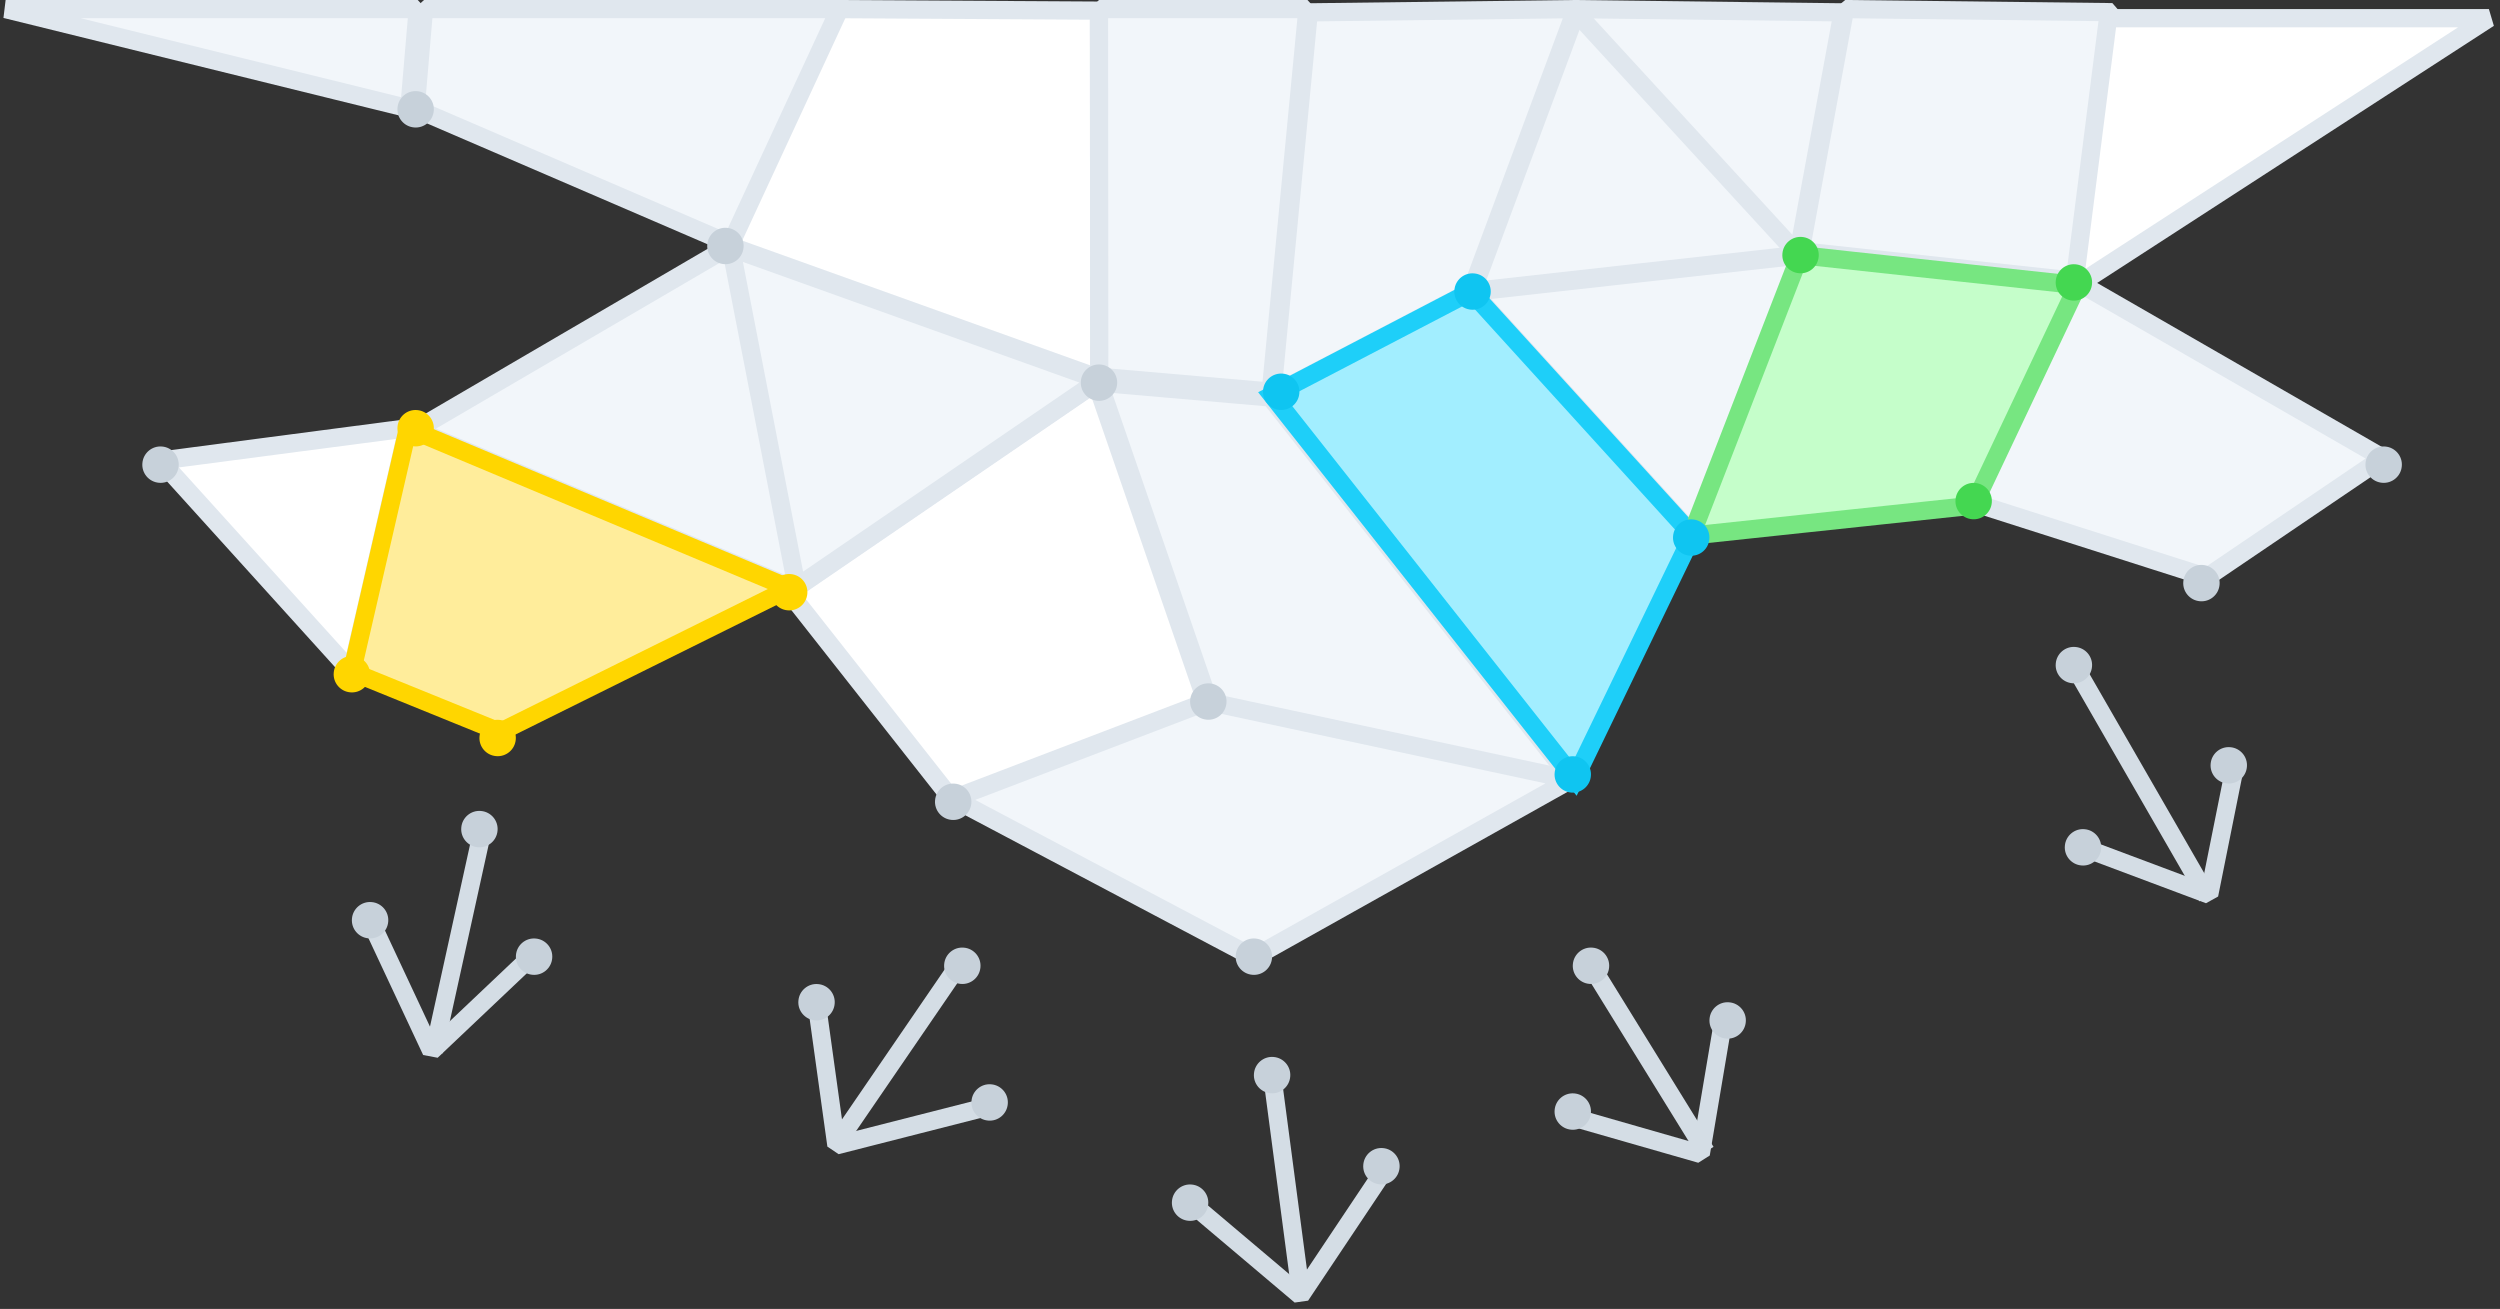 <svg id="SvgjsSvg1111" xmlns="http://www.w3.org/2000/svg" version="1.1" xmlns:xlink="http://www.w3.org/1999/xlink" xmlns:svgjs="http://svgjs.com/svgjs" width="274.386" height="143.658" viewBox="0 0 274.386 143.658"><rect x="0" y="0" width="274.386" height="143.658" fill="#333333" stroke="none"/><title>Page 1</title><desc>Created with Avocode.</desc><defs id="SvgjsDefs1112"></defs><path id="SvgjsPath1113" d="M937.69 2543L949.81 2578.16L921.92 2588.81L904 2566.05Z " fill="#ffffff" fill-opacity="1" transform="matrix(1,0,0,1,-817.382,-2501.002)"></path><path id="SvgjsPath1114" d="M937.69 2543L949.81 2578.16L921.92 2588.81L904 2566.05Z " fill-opacity="0" fill="#ffffff" stroke-dasharray="0" stroke-linejoin="bevel" stroke-linecap="butt" stroke-opacity="1" stroke="#e0e7ee" stroke-miterlimit="50" stroke-width="2" transform="matrix(1,0,0,1,-817.382,-2501.002)"></path><path id="SvgjsPath1115" d="M897 2528L938.03 2542.71L904.34 2565.76Z " fill="#f2f6fa" fill-opacity="1" transform="matrix(1,0,0,1,-817.382,-2501.002)"></path><path id="SvgjsPath1116" d="M897 2528L938.03 2542.71L904.34 2565.76Z " fill-opacity="0" fill="#ffffff" stroke-dasharray="0" stroke-linejoin="bevel" stroke-linecap="butt" stroke-opacity="1" stroke="#e0e7ee" stroke-miterlimit="50" stroke-width="2" transform="matrix(1,0,0,1,-817.382,-2501.002)"></path><path id="SvgjsPath1117" d="M908.95 2502L938 2502.17L938.03 2542.52L897 2527.81Z " fill="#ffffff" fill-opacity="1" transform="matrix(1,0,0,1,-817.382,-2501.002)"></path><path id="SvgjsPath1118" d="M908.95 2502L938 2502.17L938.03 2542.52L897 2527.81Z " fill-opacity="0" fill="#ffffff" stroke-dasharray="0" stroke-linejoin="bevel" stroke-linecap="butt" stroke-opacity="1" stroke="#e0e7ee" stroke-miterlimit="50" stroke-width="2" transform="matrix(1,0,0,1,-817.382,-2501.002)"></path><path id="SvgjsPath1119" d="M950.12 2578.16L990.03 2586.72L956.81 2544.63L938 2543Z " fill="#f2f6fa" fill-opacity="1" transform="matrix(1,0,0,1,-817.382,-2501.002)"></path><path id="SvgjsPath1120" d="M950.12 2578.16L990.03 2586.72L956.81 2544.63L938 2543Z " fill-opacity="0" fill="#ffffff" stroke-dasharray="0" stroke-linejoin="bevel" stroke-linecap="butt" stroke-opacity="1" stroke="#e0e7ee" stroke-miterlimit="50" stroke-width="2" transform="matrix(1,0,0,1,-817.382,-2501.002)"></path><path id="SvgjsPath1121" d="M922 2588.65L954.96 2606.08L989.8 2586.56L949.89 2578Z " fill="#f2f6fa" fill-opacity="1" transform="matrix(1,0,0,1,-817.382,-2501.002)"></path><path id="SvgjsPath1122" d="M922 2588.65L954.96 2606.08L989.8 2586.56L949.89 2578Z " fill-opacity="0" fill="#ffffff" stroke-dasharray="0" stroke-linejoin="bevel" stroke-linecap="butt" stroke-opacity="1" stroke="#e0e7ee" stroke-miterlimit="50" stroke-width="2" transform="matrix(1,0,0,1,-817.382,-2501.002)"></path><path id="SvgjsPath1123" d="M1015.25 2529L1003.31 2559.79L979 2533.04Z " fill="#f2f6fa" fill-opacity="1" transform="matrix(1,0,0,1,-817.382,-2501.002)"></path><path id="SvgjsPath1124" d="M1015.25 2529L1003.31 2559.79L979 2533.04Z " fill-opacity="0" fill="#ffffff" stroke-dasharray="0" stroke-linejoin="bevel" stroke-linecap="butt" stroke-opacity="1" stroke="#e0e7ee" stroke-miterlimit="50" stroke-width="2" transform="matrix(1,0,0,1,-817.382,-2501.002)"></path><path id="SvgjsPath1125" d="M990.52 2502L1015.25 2528.92L979 2532.96Z " fill="#f2f6fa" fill-opacity="1" transform="matrix(1,0,0,1,-817.382,-2501.002)"></path><path id="SvgjsPath1126" d="M990.52 2502L1015.25 2528.92L979 2532.96Z " fill-opacity="0" fill="#ffffff" stroke-dasharray="0" stroke-linejoin="bevel" stroke-linecap="butt" stroke-opacity="1" stroke="#e0e7ee" stroke-miterlimit="50" stroke-width="2" transform="matrix(1,0,0,1,-817.382,-2501.002)"></path><path id="SvgjsPath1127" d="M961.03 2502.36L957 2544.34L978.83 2532.96L990.35 2502Z " fill="#f2f6fa" fill-opacity="1" transform="matrix(1,0,0,1,-817.382,-2501.002)"></path><path id="SvgjsPath1128" d="M961.03 2502.36L957 2544.34L978.83 2532.96L990.35 2502Z " fill-opacity="0" fill="#ffffff" stroke-dasharray="0" stroke-linejoin="bevel" stroke-linecap="butt" stroke-opacity="1" stroke="#e0e7ee" stroke-miterlimit="50" stroke-width="2" transform="matrix(1,0,0,1,-817.382,-2501.002)"></path><path id="SvgjsPath1129" d="M938 2502L938.03 2542.35L956.85 2543.98L960.88 2502Z " fill="#f2f6fa" fill-opacity="1" transform="matrix(1,0,0,1,-817.382,-2501.002)"></path><path id="SvgjsPath1130" d="M938 2502L938.03 2542.35L956.85 2543.98L960.88 2502Z " fill-opacity="0" fill="#ffffff" stroke-dasharray="0" stroke-linejoin="bevel" stroke-linecap="butt" stroke-opacity="1" stroke="#e0e7ee" stroke-miterlimit="50" stroke-width="2" transform="matrix(1,0,0,1,-817.382,-2501.002)"></path><path id="SvgjsPath1131" d="M1049.21 2502.34L1019.89 2502L1015 2528.56L1045.46 2531.86Z " fill="#f2f6fa" fill-opacity="1" transform="matrix(1,0,0,1,-817.382,-2501.002)"></path><path id="SvgjsPath1132" d="M1049.21 2502.34L1019.89 2502L1015 2528.56L1045.46 2531.86Z " fill-opacity="0" fill="#ffffff" stroke-dasharray="0" stroke-linejoin="bevel" stroke-linecap="butt" stroke-opacity="1" stroke="#e0e7ee" stroke-miterlimit="50" stroke-width="2" transform="matrix(1,0,0,1,-817.382,-2501.002)"></path><path id="SvgjsPath1133" d="M990 2502L1019.62 2502.36L1014.72 2528.92Z " fill="#f2f6fa" fill-opacity="1" transform="matrix(1,0,0,1,-817.382,-2501.002)"></path><path id="SvgjsPath1134" d="M990 2502L1019.62 2502.36L1014.72 2528.92Z " fill-opacity="0" fill="#ffffff" stroke-dasharray="0" stroke-linejoin="bevel" stroke-linecap="butt" stroke-opacity="1" stroke="#e0e7ee" stroke-miterlimit="50" stroke-width="2" transform="matrix(1,0,0,1,-817.382,-2501.002)"></path><path id="SvgjsPath1135" d="M897.56 2528L863 2548.19L904.9 2565.76Z " fill="#f2f6fa" fill-opacity="1" transform="matrix(1,0,0,1,-817.382,-2501.002)"></path><path id="SvgjsPath1136" d="M897.56 2528L863 2548.19L904.9 2565.76Z " fill-opacity="0" fill="#ffffff" stroke-dasharray="0" stroke-linejoin="bevel" stroke-linecap="butt" stroke-opacity="1" stroke="#e0e7ee" stroke-miterlimit="50" stroke-width="2" transform="matrix(1,0,0,1,-817.382,-2501.002)"></path><path id="SvgjsPath1137" d="M1034 2556.18L1059.59 2564.35L1078.9 2551.26L1045.45 2532Z " fill="#f2f6fa" fill-opacity="1" transform="matrix(1,0,0,1,-817.382,-2501.002)"></path><path id="SvgjsPath1138" d="M1034 2556.18L1059.59 2564.35L1078.9 2551.26L1045.45 2532Z " fill-opacity="0" fill="#ffffff" stroke-dasharray="0" stroke-linejoin="bevel" stroke-linecap="butt" stroke-opacity="1" stroke="#e0e7ee" stroke-miterlimit="50" stroke-width="2" transform="matrix(1,0,0,1,-817.382,-2501.002)"></path><path id="SvgjsPath1139" d="M835 2551.56L855.96 2574.73L862.12 2548Z " fill="#ffffff" fill-opacity="1" transform="matrix(1,0,0,1,-817.382,-2501.002)"></path><path id="SvgjsPath1140" d="M835 2551.56L855.96 2574.73L862.12 2548Z " fill-opacity="0" fill="#ffffff" stroke-dasharray="0" stroke-linejoin="bevel" stroke-linecap="butt" stroke-opacity="1" stroke="#e0e7ee" stroke-miterlimit="50" stroke-width="2" transform="matrix(1,0,0,1,-817.382,-2501.002)"></path><path id="SvgjsPath1141" d="M863.92 2502L909.52 2502L897.56 2527.81L863 2512.92Z " fill="#f2f6fa" fill-opacity="1" transform="matrix(1,0,0,1,-817.382,-2501.002)"></path><path id="SvgjsPath1142" d="M863.92 2502L909.52 2502L897.56 2527.81L863 2512.92Z " fill-opacity="0" fill="#ffffff" stroke-dasharray="0" stroke-linejoin="bevel" stroke-linecap="butt" stroke-opacity="1" stroke="#e0e7ee" stroke-miterlimit="50" stroke-width="2" transform="matrix(1,0,0,1,-817.382,-2501.002)"></path><path id="SvgjsPath1143" d="M818 2502L862.3 2512.92L863.23 2502Z " fill="#f2f6fa" fill-opacity="1" transform="matrix(1,0,0,1,-817.382,-2501.002)"></path><path id="SvgjsPath1144" d="M818 2502L863.23 2502L862.3 2512.92Z " fill-opacity="0" fill="#ffffff" stroke-dasharray="0" stroke-linejoin="bevel" stroke-linecap="butt" stroke-opacity="1" stroke="#e0e7ee" stroke-miterlimit="50" stroke-width="2" transform="matrix(1,0,0,1,-817.382,-2501.002)"></path><path id="SvgjsPath1145" d="M1048.75 2503L1045 2532.52L1090.55 2503Z " fill="#ffffff" fill-opacity="1" transform="matrix(1,0,0,1,-817.382,-2501.002)"></path><path id="SvgjsPath1146" d="M1090.55 2503L1045 2532.52L1048.75 2503Z " fill-opacity="0" fill="#ffffff" stroke-dasharray="0" stroke-linejoin="bevel" stroke-linecap="butt" stroke-opacity="1" stroke="#e0e7ee" stroke-miterlimit="50" stroke-width="2" transform="matrix(1,0,0,1,-817.382,-2501.002)"></path><path id="SvgjsPath1147" d="M862.16 2548L856 2574.73L872.27 2581.34L904.06 2565.57Z " fill="#ffed9b" fill-opacity="1" transform="matrix(1,0,0,1,-817.382,-2501.002)"></path><path id="SvgjsPath1148" d="M862.16 2548L856 2574.73L872.27 2581.34L904.06 2565.57Z " fill-opacity="0" fill="#ffffff" stroke-dasharray="0" stroke-linejoin="bevel" stroke-linecap="butt" stroke-opacity="1" stroke="#ffd600" stroke-miterlimit="50" stroke-width="2" transform="matrix(1,0,0,1,-817.382,-2501.002)"></path><path id="SvgjsPath1149" d="M978.83 2533L957 2544.38L990.22 2586.47L1003.14 2559.75Z " fill="#a2eeff" fill-opacity="1" transform="matrix(1,0,0,1,-817.382,-2501.002)"></path><path id="SvgjsPath1150" d="M978.83 2533L957 2544.38L990.22 2586.47L1003.14 2559.75Z " fill-opacity="0" fill="#ffffff" stroke-dasharray="0" stroke-linejoin="miter" stroke-linecap="butt" stroke-opacity="1" stroke="#1ecff9" stroke-miterlimit="50" stroke-width="2" transform="matrix(1,0,0,1,-817.382,-2501.002)"></path><path id="SvgjsPath1151" d="M1003 2559.79L1033.96 2556.49L1045.41 2532.3L1014.94 2529Z " fill="#c5feca" fill-opacity="1" transform="matrix(1,0,0,1,-817.382,-2501.002)"></path><path id="SvgjsPath1152" d="M1003 2559.79L1033.96 2556.49L1045.41 2532.3L1014.94 2529Z " fill-opacity="0" fill="#ffffff" stroke-dasharray="0" stroke-linejoin="bevel" stroke-linecap="butt" stroke-opacity="1" stroke="#77e681" stroke-miterlimit="50" stroke-width="2" transform="matrix(1,0,0,1,-817.382,-2501.002)"></path><path id="SvgjsPath1153" d="M921.83 2590.99C920.73 2590.9 919.91 2589.93 920.01 2588.83C920.1 2587.73 921.07 2586.91 922.17 2587.01C923.27 2587.1 924.09 2588.07 923.99 2589.17C923.9 2590.27 922.93 2591.09 921.83 2590.99 " fill="#c7d1da" fill-opacity="1" transform="matrix(1,0,0,1,-817.382,-2501.002)"></path><path id="SvgjsPath1154" d="M954.83 2607.99C953.73 2607.9 952.91 2606.93 953.01 2605.83C953.1 2604.73 954.07 2603.91 955.17 2604.01C956.27 2604.1 957.09 2605.07 956.99 2606.17C956.9 2607.27 955.93 2608.09 954.83 2607.99 " fill="#c7d1da" fill-opacity="1" transform="matrix(1,0,0,1,-817.382,-2501.002)"></path><path id="SvgjsPath1155" d="M989.83 2587.99C988.73 2587.9 987.91 2586.93 988.01 2585.83C988.1 2584.73 989.07 2583.91 990.17 2584.01C991.27 2584.1 992.09 2585.07 991.99 2586.17C991.9 2587.27 990.93 2588.09 989.83 2587.99 " fill="#0fc5f1" fill-opacity="1" transform="matrix(1,0,0,1,-817.382,-2501.002)"></path><path id="SvgjsPath1156" d="M1002.83 2561.99C1001.73 2561.9 1000.91 2560.93 1001.01 2559.83C1001.1 2558.73 1002.07 2557.91 1003.17 2558.01C1004.27 2558.1 1005.09 2559.07 1004.99 2560.17C1004.9 2561.27 1003.93 2562.09 1002.83 2561.99 " fill="#0fc5f1" fill-opacity="1" transform="matrix(1,0,0,1,-817.382,-2501.002)"></path><path id="SvgjsPath1157" d="M949.83 2579.99C948.73 2579.9 947.91 2578.93 948.01 2577.83C948.1 2576.73 949.07 2575.91 950.17 2576.01C951.27 2576.1 952.09 2577.07 951.99 2578.17C951.9 2579.27 950.93 2580.09 949.83 2579.99 " fill="#c7d1da" fill-opacity="1" transform="matrix(1,0,0,1,-817.382,-2501.002)"></path><path id="SvgjsPath1158" d="M937.83 2544.99C936.73 2544.9 935.91 2543.93 936.01 2542.83C936.1 2541.73 937.07 2540.91 938.17 2541.01C939.27 2541.1 940.09 2542.07 939.99 2543.17C939.9 2544.27 938.93 2545.09 937.83 2544.99 " fill="#c7d1da" fill-opacity="1" transform="matrix(1,0,0,1,-817.382,-2501.002)"></path><path id="SvgjsPath1159" d="M957.83 2545.99C956.73 2545.9 955.91 2544.93 956.01 2543.83C956.1 2542.73 957.07 2541.91 958.17 2542.01C959.27 2542.1 960.09 2543.07 959.99 2544.17C959.9 2545.27 958.93 2546.09 957.83 2545.99 " fill="#0fc5f1" fill-opacity="1" transform="matrix(1,0,0,1,-817.382,-2501.002)"></path><path id="SvgjsPath1160" d="M978.83 2534.99C977.73 2534.9 976.91 2533.93 977.01 2532.83C977.1 2531.73 978.07 2530.91 979.17 2531.01C980.27 2531.1 981.09 2532.07 980.99 2533.17C980.9 2534.27 979.93 2535.09 978.83 2534.99 " fill="#0fc5f1" fill-opacity="1" transform="matrix(1,0,0,1,-817.382,-2501.002)"></path><path id="SvgjsPath1161" d="M1014.83 2530.99C1013.73 2530.9 1012.91 2529.93 1013.01 2528.83C1013.1 2527.73 1014.07 2526.91 1015.17 2527.01C1016.27 2527.1 1017.09 2528.07 1016.99 2529.17C1016.9 2530.27 1015.93 2531.09 1014.83 2530.99 " fill="#44d751" fill-opacity="1" transform="matrix(1,0,0,1,-817.382,-2501.002)"></path><path id="SvgjsPath1162" d="M1044.83 2533.99C1043.73 2533.9 1042.91 2532.93 1043.01 2531.83C1043.1 2530.73 1044.07 2529.91 1045.17 2530.01C1046.27 2530.1 1047.09 2531.07 1046.99 2532.17C1046.9 2533.27 1045.93 2534.09 1044.83 2533.99 " fill="#44d751" fill-opacity="1" transform="matrix(1,0,0,1,-817.382,-2501.002)"></path><path id="SvgjsPath1163" d="M1033.83 2557.99C1032.73 2557.9 1031.91 2556.93 1032.01 2555.83C1032.1 2554.73 1033.07 2553.91 1034.17 2554.01C1035.27 2554.1 1036.09 2555.07 1035.99 2556.17C1035.9 2557.27 1034.93 2558.09 1033.83 2557.99 " fill="#44d751" fill-opacity="1" transform="matrix(1,0,0,1,-817.382,-2501.002)"></path><path id="SvgjsPath1164" d="M903.83 2567.99C902.73 2567.9 901.91 2566.93 902.01 2565.83C902.1 2564.73 903.07 2563.91 904.17 2564.01C905.27 2564.1 906.09 2565.07 905.99 2566.17C905.9 2567.27 904.93 2568.09 903.83 2567.99 " fill="#ffd600" fill-opacity="1" transform="matrix(1,0,0,1,-817.382,-2501.002)"></path><path id="SvgjsPath1165" d="M896.83 2529.99C895.73 2529.9 894.91 2528.93 895.01 2527.83C895.1 2526.73 896.07 2525.91 897.17 2526.01C898.27 2526.1 899.09 2527.07 898.99 2528.17C898.9 2529.27 897.93 2530.09 896.83 2529.99 " fill="#c7d1da" fill-opacity="1" transform="matrix(1,0,0,1,-817.382,-2501.002)"></path><path id="SvgjsPath1166" d="M862.83 2549.99C861.73 2549.9 860.91 2548.93 861.01 2547.83C861.1 2546.73 862.07 2545.91 863.17 2546.01C864.27 2546.1 865.09 2547.07 864.99 2548.17C864.9 2549.27 863.93 2550.09 862.83 2549.99 " fill="#ffd600" fill-opacity="1" transform="matrix(1,0,0,1,-817.382,-2501.002)"></path><path id="SvgjsPath1167" d="M855.83 2576.99C854.73 2576.9 853.91 2575.93 854.01 2574.83C854.1 2573.73 855.07 2572.91 856.17 2573.01C857.27 2573.1 858.09 2574.07 857.99 2575.17C857.9 2576.27 856.93 2577.09 855.83 2576.99 " fill="#ffd600" fill-opacity="1" transform="matrix(1,0,0,1,-817.382,-2501.002)"></path><path id="SvgjsPath1168" d="M871.83 2583.99C870.73 2583.9 869.91 2582.93 870.01 2581.83C870.1 2580.73 871.07 2579.91 872.17 2580.01C873.27 2580.1 874.09 2581.07 873.99 2582.17C873.9 2583.27 872.93 2584.09 871.83 2583.99 " fill="#ffd600" fill-opacity="1" transform="matrix(1,0,0,1,-817.382,-2501.002)"></path><path id="SvgjsPath1169" d="M834.83 2553.99C833.73 2553.9 832.91 2552.93 833.01 2551.83C833.1 2550.73 834.07 2549.91 835.17 2550.01C836.27 2550.1 837.09 2551.07 836.99 2552.17C836.9 2553.27 835.93 2554.09 834.83 2553.99 " fill="#c7d1da" fill-opacity="1" transform="matrix(1,0,0,1,-817.382,-2501.002)"></path><path id="SvgjsPath1170" d="M1078.83 2553.99C1077.73 2553.9 1076.91 2552.93 1077.01 2551.83C1077.1 2550.73 1078.07 2549.91 1079.17 2550.01C1080.27 2550.1 1081.09 2551.07 1080.99 2552.17C1080.9 2553.27 1079.93 2554.09 1078.83 2553.99 " fill="#c7d1da" fill-opacity="1" transform="matrix(1,0,0,1,-817.382,-2501.002)"></path><path id="SvgjsPath1171" d="M1058.83 2566.99C1057.73 2566.9 1056.91 2565.93 1057.01 2564.83C1057.1 2563.73 1058.07 2562.91 1059.17 2563.01C1060.27 2563.1 1061.09 2564.07 1060.99 2565.17C1060.9 2566.27 1059.93 2567.09 1058.83 2566.99 " fill="#c7d1da" fill-opacity="1" transform="matrix(1,0,0,1,-817.382,-2501.002)"></path><path id="SvgjsPath1172" d="M862.83 2514.99C861.73 2514.9 860.91 2513.93 861.01 2512.83C861.1 2511.73 862.07 2510.91 863.17 2511.01C864.27 2511.1 865.09 2512.07 864.99 2513.17C864.9 2514.27 863.93 2515.09 862.83 2514.99 " fill="#c7d1da" fill-opacity="1" transform="matrix(1,0,0,1,-817.382,-2501.002)"></path><path id="SvgjsPath1173" d="M948 2632.96L960.12 2643.2L969.61 2629 " fill-opacity="0" fill="#ffffff" stroke-dasharray="0" stroke-linejoin="bevel" stroke-linecap="butt" stroke-opacity="1" stroke="#d4dde5" stroke-miterlimit="50" stroke-width="2" transform="matrix(1,0,0,1,-817.382,-2501.002)"></path><path id="SvgjsPath1174" d="M957 2619L960.14 2642.78 " fill-opacity="0" fill="#ffffff" stroke-dasharray="0" stroke-linejoin="bevel" stroke-linecap="butt" stroke-opacity="1" stroke="#d4dde5" stroke-miterlimit="50" stroke-width="2" transform="matrix(1,0,0,1,-817.382,-2501.002)"></path><path id="SvgjsPath1175" d="M990 2623.63L1004.05 2627.66L1006.52 2613 " fill-opacity="0" fill="#ffffff" stroke-dasharray="0" stroke-linejoin="bevel" stroke-linecap="butt" stroke-opacity="1" stroke="#d4dde5" stroke-miterlimit="50" stroke-width="2" transform="matrix(1,0,0,1,-817.382,-2501.002)"></path><path id="SvgjsPath1176" d="M992 2607L1004.6 2627.4 " fill-opacity="0" fill="#ffffff" stroke-dasharray="0" stroke-linejoin="bevel" stroke-linecap="butt" stroke-opacity="1" stroke="#d4dde5" stroke-miterlimit="50" stroke-width="2" transform="matrix(1,0,0,1,-817.382,-2501.002)"></path><path id="SvgjsPath1177" d="M1046 2594.01L1059.85 2599.2L1062.7 2585 " fill-opacity="0" fill="#ffffff" stroke-dasharray="0" stroke-linejoin="bevel" stroke-linecap="butt" stroke-opacity="1" stroke="#d4dde5" stroke-miterlimit="50" stroke-width="2" transform="matrix(1,0,0,1,-817.382,-2501.002)"></path><path id="SvgjsPath1178" d="M1045 2574L1059.65 2599.43 " fill-opacity="0" fill="#ffffff" stroke-dasharray="0" stroke-linejoin="bevel" stroke-linecap="butt" stroke-opacity="1" stroke="#d4dde5" stroke-miterlimit="50" stroke-width="2" transform="matrix(1,0,0,1,-817.382,-2501.002)"></path><path id="SvgjsPath1179" d="M907 2611L909.18 2626.71L925.73 2622.49 " fill-opacity="0" fill="#ffffff" stroke-dasharray="0" stroke-linejoin="bevel" stroke-linecap="butt" stroke-opacity="1" stroke="#d4dde5" stroke-miterlimit="50" stroke-width="2" transform="matrix(1,0,0,1,-817.382,-2501.002)"></path><path id="SvgjsPath1180" d="M922.55 2607L909 2626.79 " fill-opacity="0" fill="#ffffff" stroke-dasharray="0" stroke-linejoin="bevel" stroke-linecap="butt" stroke-opacity="1" stroke="#d4dde5" stroke-miterlimit="50" stroke-width="2" transform="matrix(1,0,0,1,-817.382,-2501.002)"></path><path id="SvgjsPath1181" d="M858 2602L864.73 2616.37L875.92 2605.77 " fill-opacity="0" fill="#ffffff" stroke-dasharray="0" stroke-linejoin="bevel" stroke-linecap="butt" stroke-opacity="1" stroke="#d4dde5" stroke-miterlimit="50" stroke-width="2" transform="matrix(1,0,0,1,-817.382,-2501.002)"></path><path id="SvgjsPath1182" d="M870.37 2592L865 2616.4 " fill-opacity="0" fill="#ffffff" stroke-dasharray="0" stroke-linejoin="bevel" stroke-linecap="butt" stroke-opacity="1" stroke="#d4dde5" stroke-miterlimit="50" stroke-width="2" transform="matrix(1,0,0,1,-817.382,-2501.002)"></path><path id="SvgjsPath1183" d="M869.83 2593.99C868.73 2593.9 867.91 2592.93 868.01 2591.83C868.1 2590.73 869.07 2589.91 870.17 2590.01C871.27 2590.1 872.09 2591.07 871.99 2592.17C871.9 2593.27 870.93 2594.09 869.83 2593.99 " fill="#c7d1da" fill-opacity="1" transform="matrix(1,0,0,1,-817.382,-2501.002)"></path><path id="SvgjsPath1184" d="M875.83 2607.99C874.73 2607.9 873.91 2606.93 874.01 2605.83C874.1 2604.73 875.07 2603.91 876.17 2604.01C877.27 2604.1 878.09 2605.07 877.99 2606.17C877.9 2607.27 876.93 2608.09 875.83 2607.99 " fill="#c7d1da" fill-opacity="1" transform="matrix(1,0,0,1,-817.382,-2501.002)"></path><path id="SvgjsPath1185" d="M857.83 2603.99C856.73 2603.9 855.91 2602.93 856.01 2601.83C856.1 2600.73 857.07 2599.91 858.17 2600.01C859.27 2600.1 860.09 2601.07 859.99 2602.17C859.9 2603.27 858.93 2604.09 857.83 2603.99 " fill="#c7d1da" fill-opacity="1" transform="matrix(1,0,0,1,-817.382,-2501.002)"></path><path id="SvgjsPath1186" d="M922.83 2608.99C921.73 2608.9 920.91 2607.93 921.01 2606.83C921.1 2605.73 922.07 2604.91 923.17 2605.01C924.27 2605.1 925.09 2606.07 924.99 2607.17C924.9 2608.27 923.93 2609.09 922.83 2608.99 " fill="#c7d1da" fill-opacity="1" transform="matrix(1,0,0,1,-817.382,-2501.002)"></path><path id="SvgjsPath1187" d="M925.83 2623.99C924.73 2623.9 923.91 2622.93 924.01 2621.83C924.1 2620.73 925.07 2619.91 926.17 2620.01C927.27 2620.1 928.09 2621.07 927.99 2622.17C927.9 2623.27 926.93 2624.09 925.83 2623.99 " fill="#c7d1da" fill-opacity="1" transform="matrix(1,0,0,1,-817.382,-2501.002)"></path><path id="SvgjsPath1188" d="M906.83 2612.99C905.73 2612.9 904.91 2611.93 905.01 2610.83C905.1 2609.73 906.07 2608.91 907.17 2609.01C908.27 2609.1 909.09 2610.07 908.99 2611.17C908.9 2612.27 907.93 2613.09 906.83 2612.99 " fill="#c7d1da" fill-opacity="1" transform="matrix(1,0,0,1,-817.382,-2501.002)"></path><path id="SvgjsPath1189" d="M947.83 2634.99C946.73 2634.9 945.91 2633.93 946.01 2632.83C946.1 2631.73 947.07 2630.91 948.17 2631.01C949.27 2631.1 950.09 2632.07 949.99 2633.17C949.9 2634.27 948.93 2635.09 947.83 2634.99 " fill="#c7d1da" fill-opacity="1" transform="matrix(1,0,0,1,-817.382,-2501.002)"></path><path id="SvgjsPath1190" d="M968.83 2630.99C967.73 2630.9 966.91 2629.93 967.01 2628.83C967.1 2627.73 968.07 2626.91 969.17 2627.01C970.27 2627.1 971.09 2628.07 970.99 2629.17C970.9 2630.27 969.93 2631.09 968.83 2630.99 " fill="#c7d1da" fill-opacity="1" transform="matrix(1,0,0,1,-817.382,-2501.002)"></path><path id="SvgjsPath1191" d="M956.83 2620.99C955.73 2620.9 954.91 2619.93 955.01 2618.83C955.1 2617.73 956.07 2616.91 957.17 2617.01C958.27 2617.1 959.09 2618.07 958.99 2619.17C958.9 2620.27 957.93 2621.09 956.83 2620.99 " fill="#c7d1da" fill-opacity="1" transform="matrix(1,0,0,1,-817.382,-2501.002)"></path><path id="SvgjsPath1192" d="M991.83 2608.99C990.73 2608.9 989.91 2607.93 990.01 2606.83C990.1 2605.73 991.07 2604.91 992.17 2605.01C993.27 2605.1 994.09 2606.07 993.99 2607.17C993.9 2608.27 992.93 2609.09 991.83 2608.99 " fill="#c7d1da" fill-opacity="1" transform="matrix(1,0,0,1,-817.382,-2501.002)"></path><path id="SvgjsPath1193" d="M989.83 2624.99C988.73 2624.9 987.91 2623.93 988.01 2622.83C988.1 2621.73 989.07 2620.91 990.17 2621.01C991.27 2621.1 992.09 2622.07 991.99 2623.17C991.9 2624.27 990.93 2625.09 989.83 2624.99 " fill="#c7d1da" fill-opacity="1" transform="matrix(1,0,0,1,-817.382,-2501.002)"></path><path id="SvgjsPath1194" d="M1006.83 2614.99C1005.73 2614.9 1004.91 2613.93 1005.01 2612.83C1005.1 2611.73 1006.07 2610.91 1007.17 2611.01C1008.27 2611.1 1009.09 2612.07 1008.99 2613.17C1008.9 2614.27 1007.93 2615.09 1006.83 2614.99 " fill="#c7d1da" fill-opacity="1" transform="matrix(1,0,0,1,-817.382,-2501.002)"></path><path id="SvgjsPath1195" d="M1044.83 2575.99C1043.73 2575.9 1042.91 2574.93 1043.01 2573.83C1043.1 2572.73 1044.07 2571.91 1045.17 2572.01C1046.27 2572.1 1047.09 2573.07 1046.99 2574.17C1046.9 2575.27 1045.93 2576.09 1044.83 2575.99 " fill="#c7d1da" fill-opacity="1" transform="matrix(1,0,0,1,-817.382,-2501.002)"></path><path id="SvgjsPath1196" d="M1061.83 2586.99C1060.73 2586.9 1059.91 2585.93 1060.01 2584.83C1060.1 2583.73 1061.07 2582.91 1062.17 2583.01C1063.27 2583.1 1064.09 2584.07 1063.99 2585.17C1063.9 2586.27 1062.93 2587.09 1061.83 2586.99 " fill="#c7d1da" fill-opacity="1" transform="matrix(1,0,0,1,-817.382,-2501.002)"></path><path id="SvgjsPath1197" d="M1045.83 2595.99C1044.73 2595.9 1043.91 2594.93 1044.01 2593.83C1044.1 2592.73 1045.07 2591.91 1046.17 2592.01C1047.27 2592.1 1048.09 2593.07 1047.99 2594.17C1047.9 2595.27 1046.93 2596.09 1045.83 2595.99 " fill="#c7d1da" fill-opacity="1" transform="matrix(1,0,0,1,-817.382,-2501.002)"></path></svg>